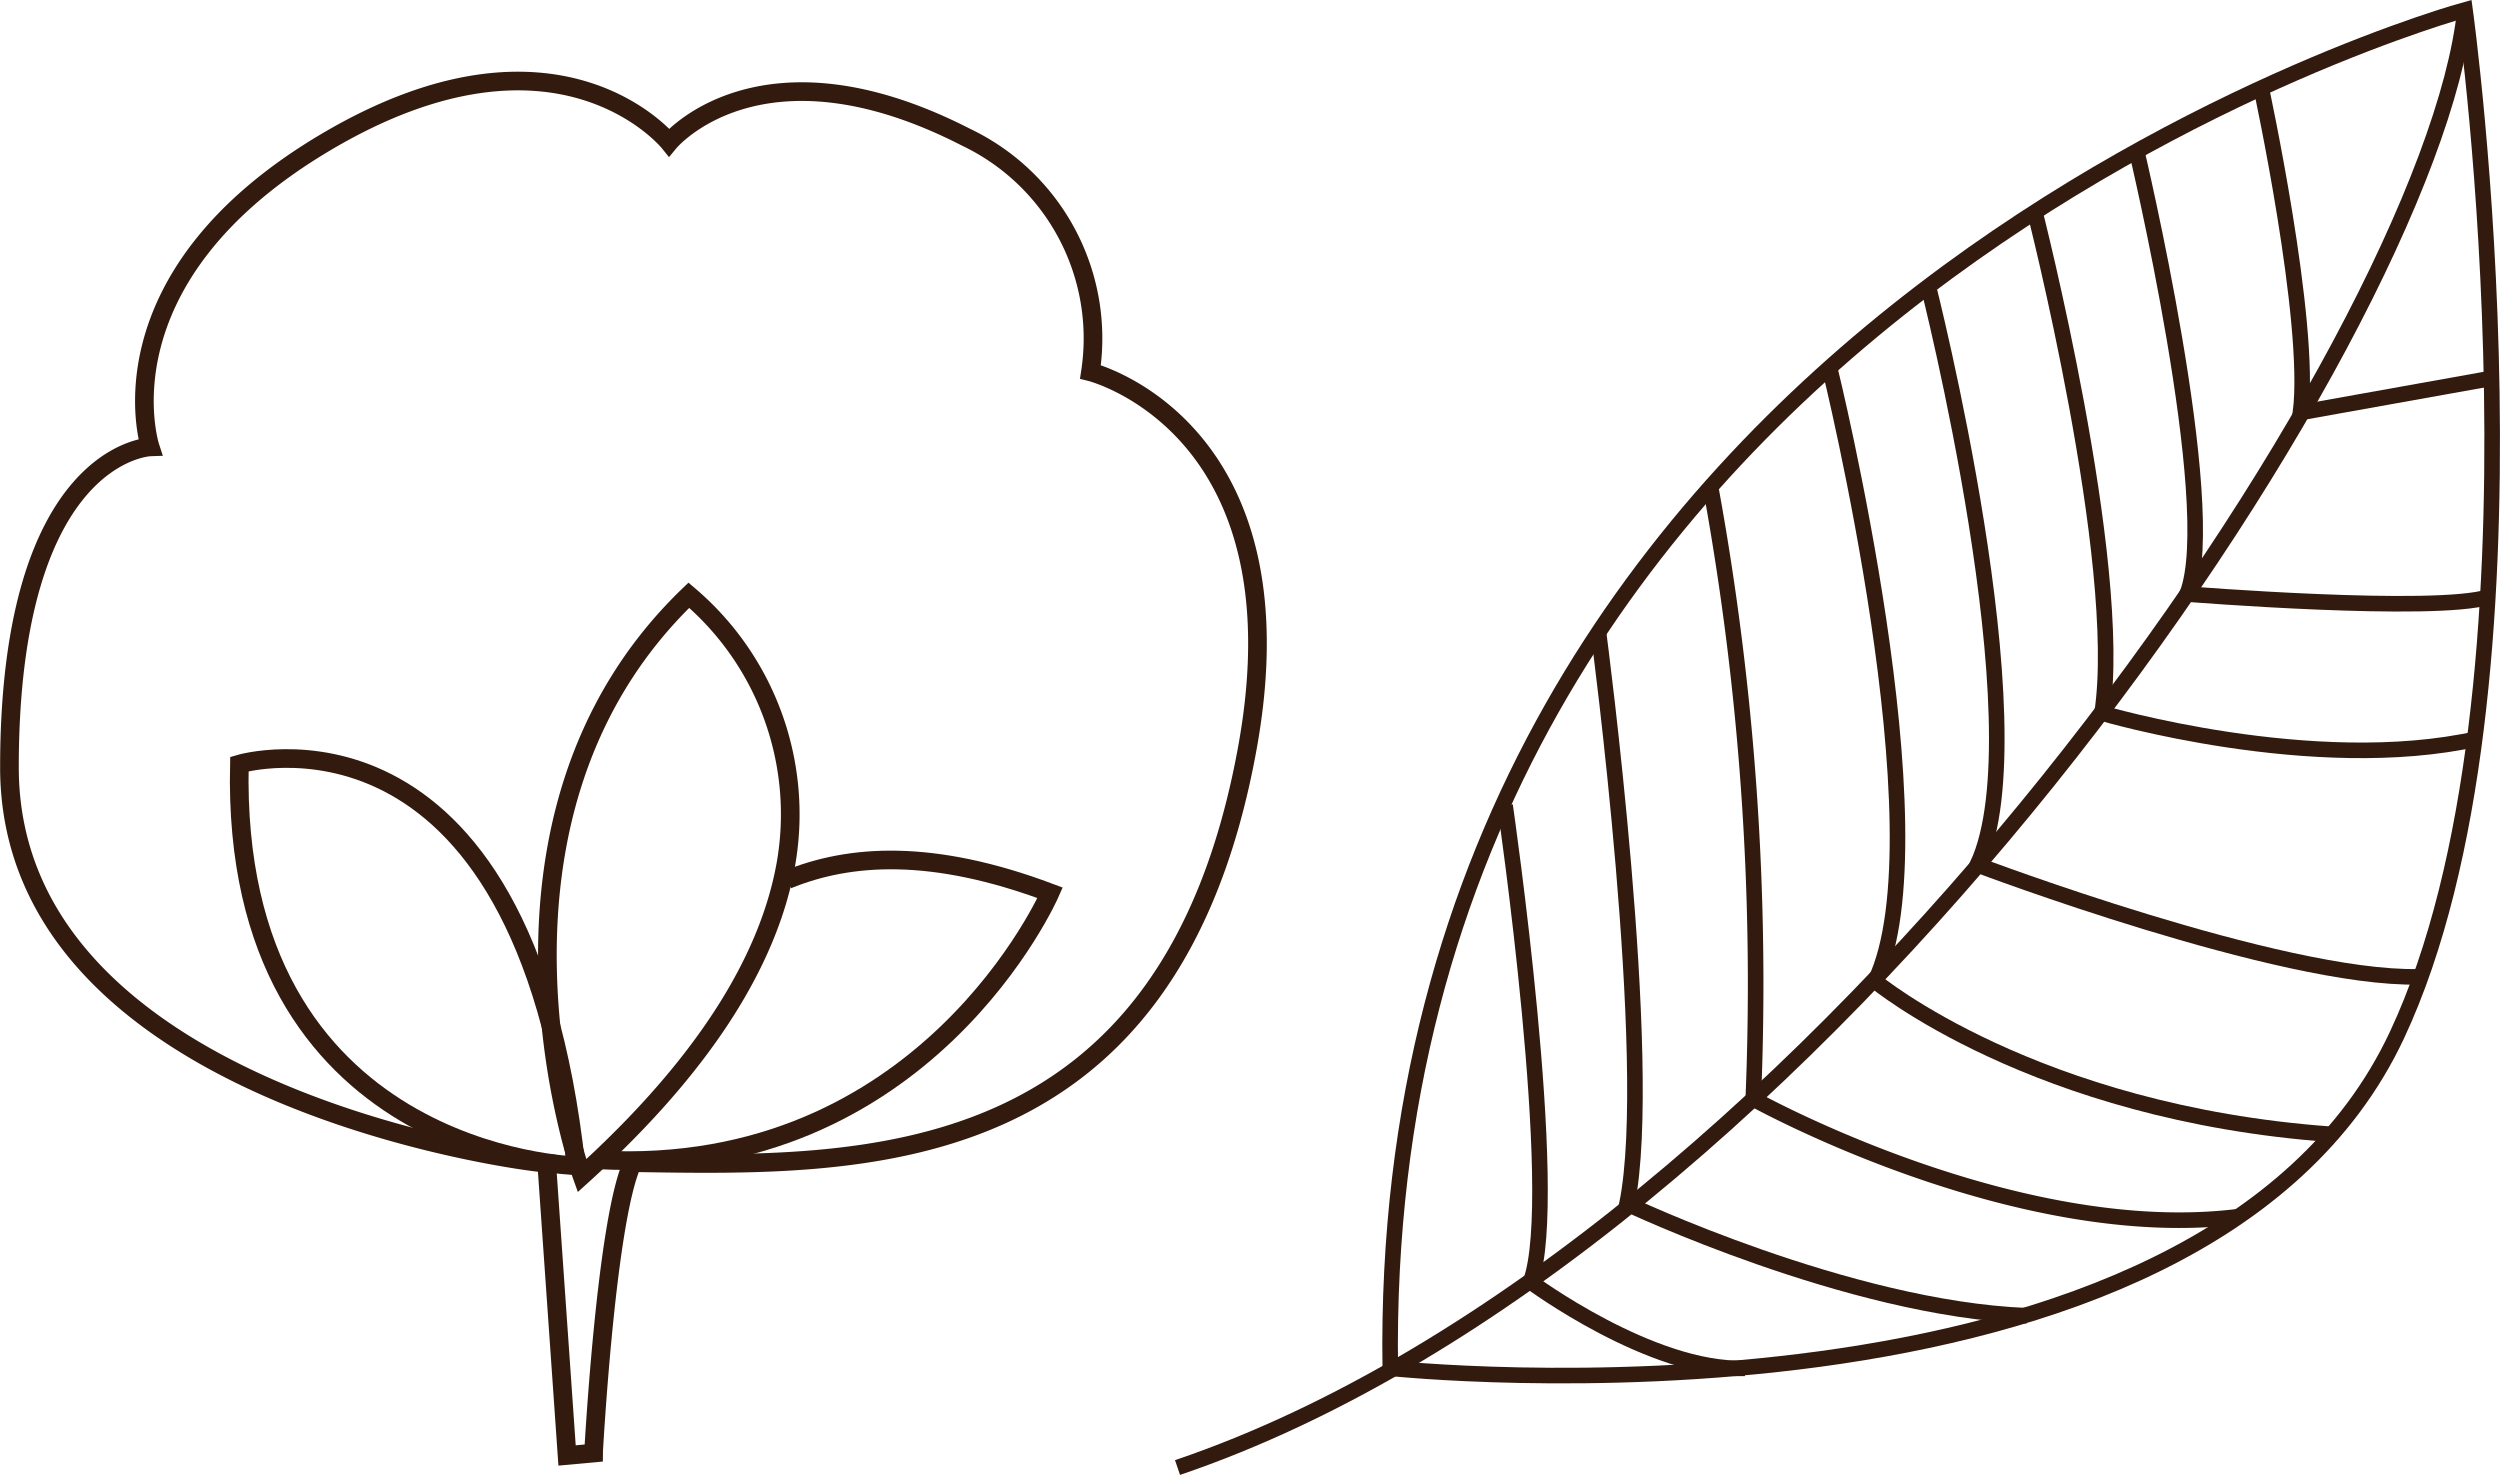 <svg xmlns="http://www.w3.org/2000/svg" width="80.392" height="47.428" viewBox="0 0 80.392 47.428"><defs><style>.a,.b{fill:none;stroke:#321b0e;stroke-miterlimit:10;}.a{stroke-width:0.6px;}.b{stroke-width:0.501px;}</style></defs><g transform="translate(0.3 0.317)"><g transform="translate(0 0)"><g transform="translate(0 2.29)"><path class="a" d="M386.125,236.287S375,236.018,375.3,223.37C375.3,223.37,384.413,220.672,386.125,236.287Z" transform="translate(-367.902 -201.408)"/><path class="a" d="M388.91,228.689a9.241,9.241,0,0,0-3.121-8.647c-7.532,7.248-3.438,18.666-3.438,18.666C386.624,234.841,388.415,231.465,388.91,228.689Z" transform="translate(-363.938 -203.508)"/><path class="a" d="M388.3,225.782c2-.818,4.657-1,8.445.425,0,0-3.986,9.155-14.512,8.587" transform="translate(-363.276 -200.104)"/><path class="a" d="M390.9,244.9c7.393.117,17.29.4,19.774-13.366,1.866-10.335-5.051-12.064-5.051-12.064a7.166,7.166,0,0,0-4-7.545c-6.62-3.394-9.55.165-9.55.165s-3.561-4.422-11.011-.023-5.677,9.816-5.677,9.816-4.524.158-4.524,10.306c0,10.413,16.05,12.636,17.276,12.731l.655,9.395.851-.078S390.048,246.726,390.9,244.9Z" transform="translate(-370.857 -210.119)"/></g><g transform="translate(37.566)"><path class="b" d="M397.508,252.426c-.487-34.106,34.561-43.681,34.561-43.681s3.026,21.835-2.188,32.967C423.558,255.207,397.508,252.426,397.508,252.426Z" transform="translate(-390.668 -208.745)"/><path class="b" d="M434.8,208.745c-1.095,10.578-20.837,39.9-41.4,46.874" transform="translate(-393.401 -208.745)"/><path class="b" d="M414.307,210.222s1.641,7.57,1.276,10.488l6.11-1.095" transform="translate(-379.471 -207.761)"/><path class="b" d="M411.9,211.426s2.736,11.491,1.641,14.319c0,0,7.98.638,9.711.09" transform="translate(-381.075 -206.959)"/><path class="b" d="M409.929,212.576s2.918,11.4,2.188,16.232c0,0,6.794,2.006,12.083.822" transform="translate(-382.388 -206.192)"/><path class="b" d="M407.876,214.026s3.648,14.317,1.6,18.694c0,0,9.758,3.693,14.18,3.6" transform="translate(-383.756 -205.226)"/><path class="b" d="M403.69,217.966a88.82,88.82,0,0,1,1.368,19.653s8.435,4.7,15.638,3.784" transform="translate(-386.545 -202.601)"/><path class="b" d="M405.988,215.668s3.694,15,1.46,19.7c0,0,5.107,4.241,14.682,4.924" transform="translate(-385.014 -204.132)"/><path class="b" d="M401.528,220.785s1.825,13.815.911,18.33c0,0,7.114,3.374,12.859,3.6" transform="translate(-387.986 -200.722)"/><path class="b" d="M399.722,224.1s1.825,12.584.821,15.32c0,0,3.874,2.873,6.884,2.781" transform="translate(-389.189 -198.516)"/></g></g></g></svg>